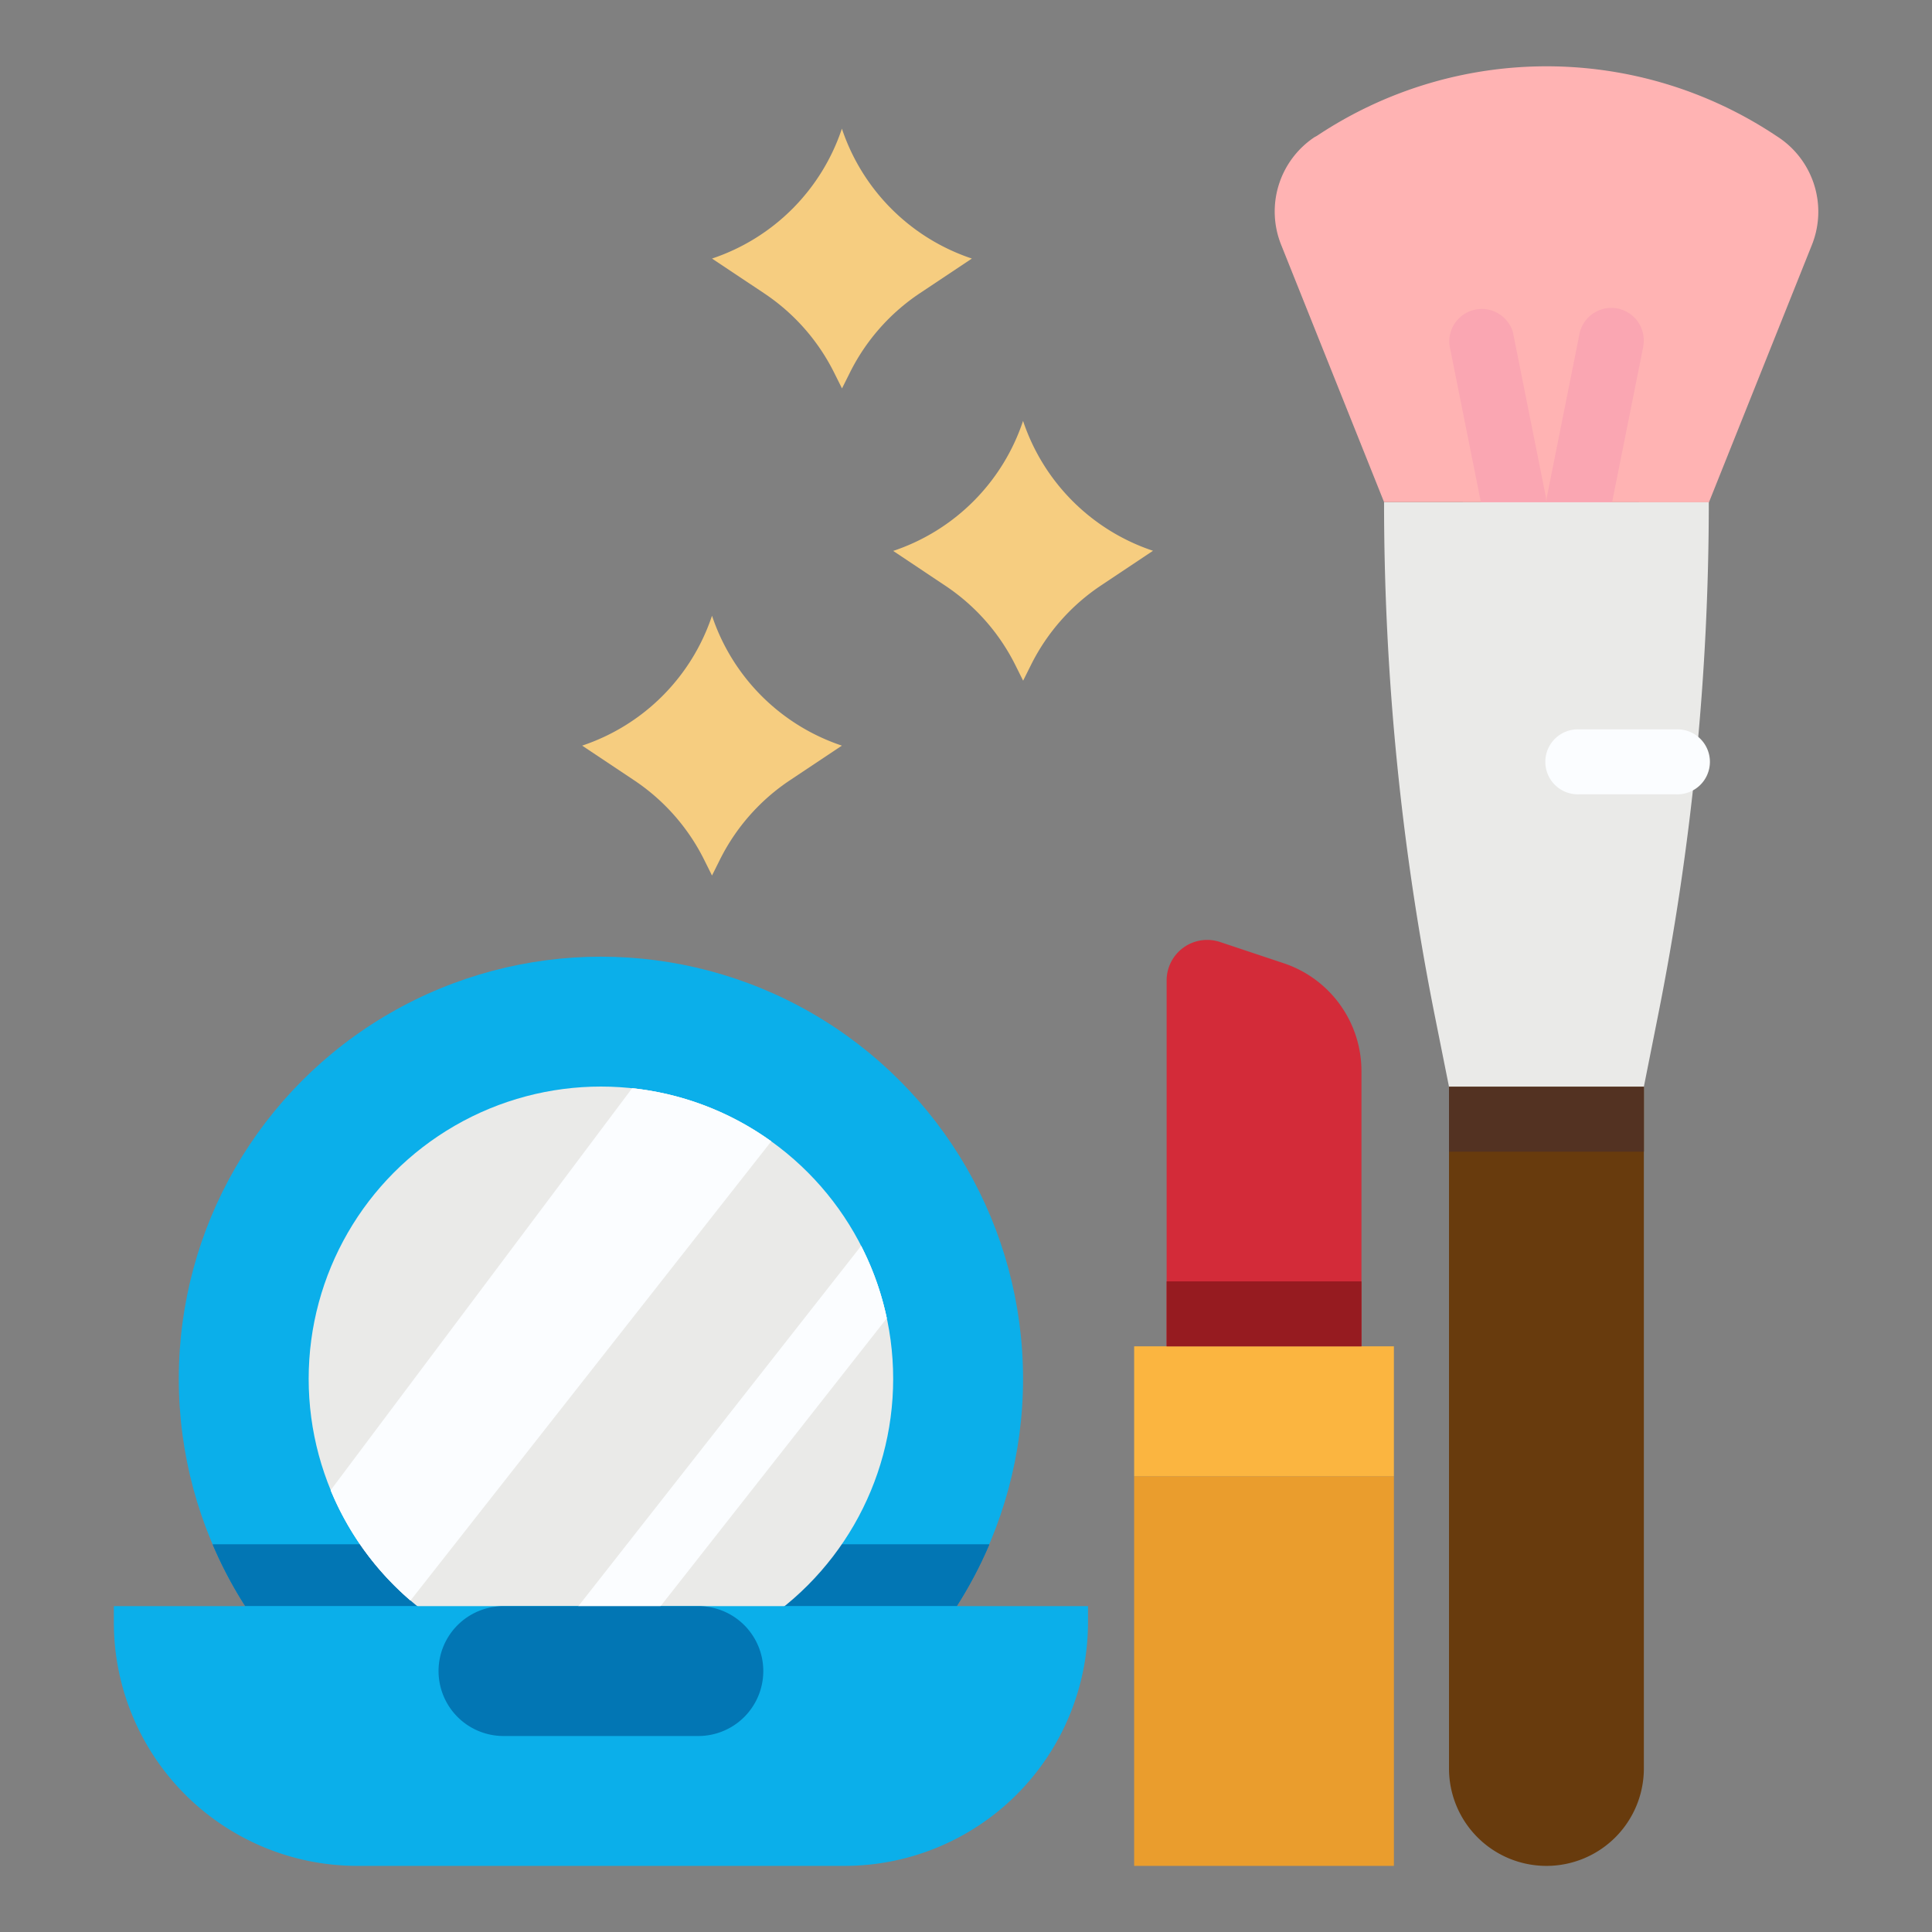 <svg id="Layer_1" data-name="Layer 1" xmlns="http://www.w3.org/2000/svg" viewBox="0 0 512 512"><rect x="0" y="0" width="512" height="512" fill="#808080" stroke="none"/><defs><style>.cls-1{fill:#ffb3b3;}.cls-2{fill:#faa6b2;}.cls-3{fill:#0bafea;}.cls-4{fill:#0276b4;}.cls-5{fill:#683b0d;}.cls-6{fill:#eaeae8;}.cls-7{fill:#fbfdff;}.cls-8{fill:#ea9d2d;}.cls-9{fill:#fbb540;}.cls-10{fill:#d32b39;}.cls-11{fill:#f6cd80;}.cls-12{fill:#961b20;}.cls-13{fill:#533222;}</style></defs><g id="flat"><path class="cls-1" d="M366.79,133.06,339.5,64.83a23.68,23.68,0,0,1,8.85-28.48L349,36a109.71,109.71,0,0,1,121.72,0l.61.4a23.68,23.68,0,0,1,8.85,28.48l-27.29,68.23Z"/><path class="cls-2" d="M401.2,141.66a8.6,8.6,0,0,1-8.42-6.92l-8.61-43A8.61,8.61,0,0,1,401,88.24l0,.1,8.6,43a8.6,8.6,0,0,1-6.75,10.12A8.83,8.83,0,0,1,401.2,141.66Z"/><path class="cls-2" d="M418.43,141.66a8.73,8.73,0,0,1-1.69-.17A8.59,8.59,0,0,1,410,131.37l8.6-43a8.61,8.61,0,0,1,16.9,3.28l0,.09-8.61,43A8.6,8.6,0,0,1,418.43,141.66Z"/><circle class="cls-3" cx="159.25" cy="365.4" r="111.87"/><path class="cls-4" d="M262.17,409.3a112.3,112.3,0,0,1-8.63,16.34H65a111.33,111.33,0,0,1-8.63-16.34Z"/><path class="cls-5" d="M409.82,494.48A25.82,25.82,0,0,1,384,468.66h0V288h51.64V468.66a25.82,25.82,0,0,1-25.82,25.82Z"/><path class="cls-5" d="M384,288h51.63v17.21H384Z"/><path class="cls-6" d="M435.64,288H384l-3.71-18.55a695.82,695.82,0,0,1-13.5-136.34h86.06A695.07,695.07,0,0,1,439.34,269.4Z"/><path class="cls-7" d="M444.24,210.5H418.43a8.61,8.61,0,1,1,0-17.21h25.81a8.61,8.61,0,1,1,0,17.21Z"/><path class="cls-8" d="M300.56,391.22H369.4V494.48H300.56Z"/><path class="cls-9" d="M300.56,356.79H369.4v34.43H300.56Z"/><path class="cls-10" d="M360.8,356.79H309.17V259.85a10.75,10.75,0,0,1,14.15-10.21l16.88,5.63a30.12,30.12,0,0,1,20.6,28.57Z"/><path class="cls-4" d="M262.17,409.3a112.3,112.3,0,0,1-8.63,16.34H65a111.33,111.33,0,0,1-8.63-16.34Z"/><circle class="cls-6" cx="159.25" cy="365.4" r="77.45"/><path class="cls-6" d="M204.39,302.47l-95.6,121.68a77.39,77.39,0,0,1-21.16-29.23l79.89-106.53A76.91,76.91,0,0,1,204.39,302.47Z"/><path class="cls-6" d="M235,349.36l-63.52,80.85a8.6,8.6,0,0,1-13.77-10.32l.24-.31,70.25-89.41A76.58,76.58,0,0,1,235,349.36Z"/><path class="cls-3" d="M30.17,425.64H288.33v4.3a64.55,64.55,0,0,1-64.54,64.54H94.71a64.54,64.54,0,0,1-64.54-64.54h0v-4.3Z"/><path class="cls-7" d="M204.39,302.47l-95.6,121.68a77.39,77.39,0,0,1-21.16-29.23l79.89-106.53A76.91,76.91,0,0,1,204.39,302.47Z"/><path class="cls-7" d="M235,349.36l-63.52,80.85a8.59,8.59,0,0,1-12.07,1.46h0c-3.74-2.94-10.8-.09-7.86-3.82l76.66-97.67a76.19,76.19,0,0,1,6.8,19.19Z"/><path class="cls-11" d="M271.12,111.54A54.42,54.42,0,0,1,236.7,146l13.79,9.2A54.44,54.44,0,0,1,269,176.1l2.14,4.29,2.14-4.29a54.44,54.44,0,0,1,18.49-20.94l13.79-9.2A54.42,54.42,0,0,1,271.12,111.54Z"/><path class="cls-11" d="M188.69,163.17a54.43,54.43,0,0,1-34.42,34.43l13.79,9.19a54.44,54.44,0,0,1,18.49,20.94l2.14,4.29,2.14-4.29a54.44,54.44,0,0,1,18.49-20.94l13.79-9.19A54.43,54.43,0,0,1,188.69,163.17Z"/><path class="cls-11" d="M223.11,34.09a54.43,54.43,0,0,1-34.42,34.43l13.79,9.19A54.44,54.44,0,0,1,221,98.65l2.14,4.29,2.14-4.29a54.44,54.44,0,0,1,18.49-20.94l13.79-9.19A54.43,54.43,0,0,1,223.11,34.09Z"/><path class="cls-4" d="M133.43,425.64h51.63a17.21,17.21,0,0,1,17.22,17.21h0a17.22,17.22,0,0,1-17.22,17.21H133.43a17.22,17.22,0,0,1-17.21-17.21h0A17.21,17.21,0,0,1,133.43,425.64Z"/><path class="cls-12" d="M309.17,339.58H360.8v17.21H309.17Z"/><path class="cls-13" d="M384,288h51.63v17.21H384Z"/></g></svg>